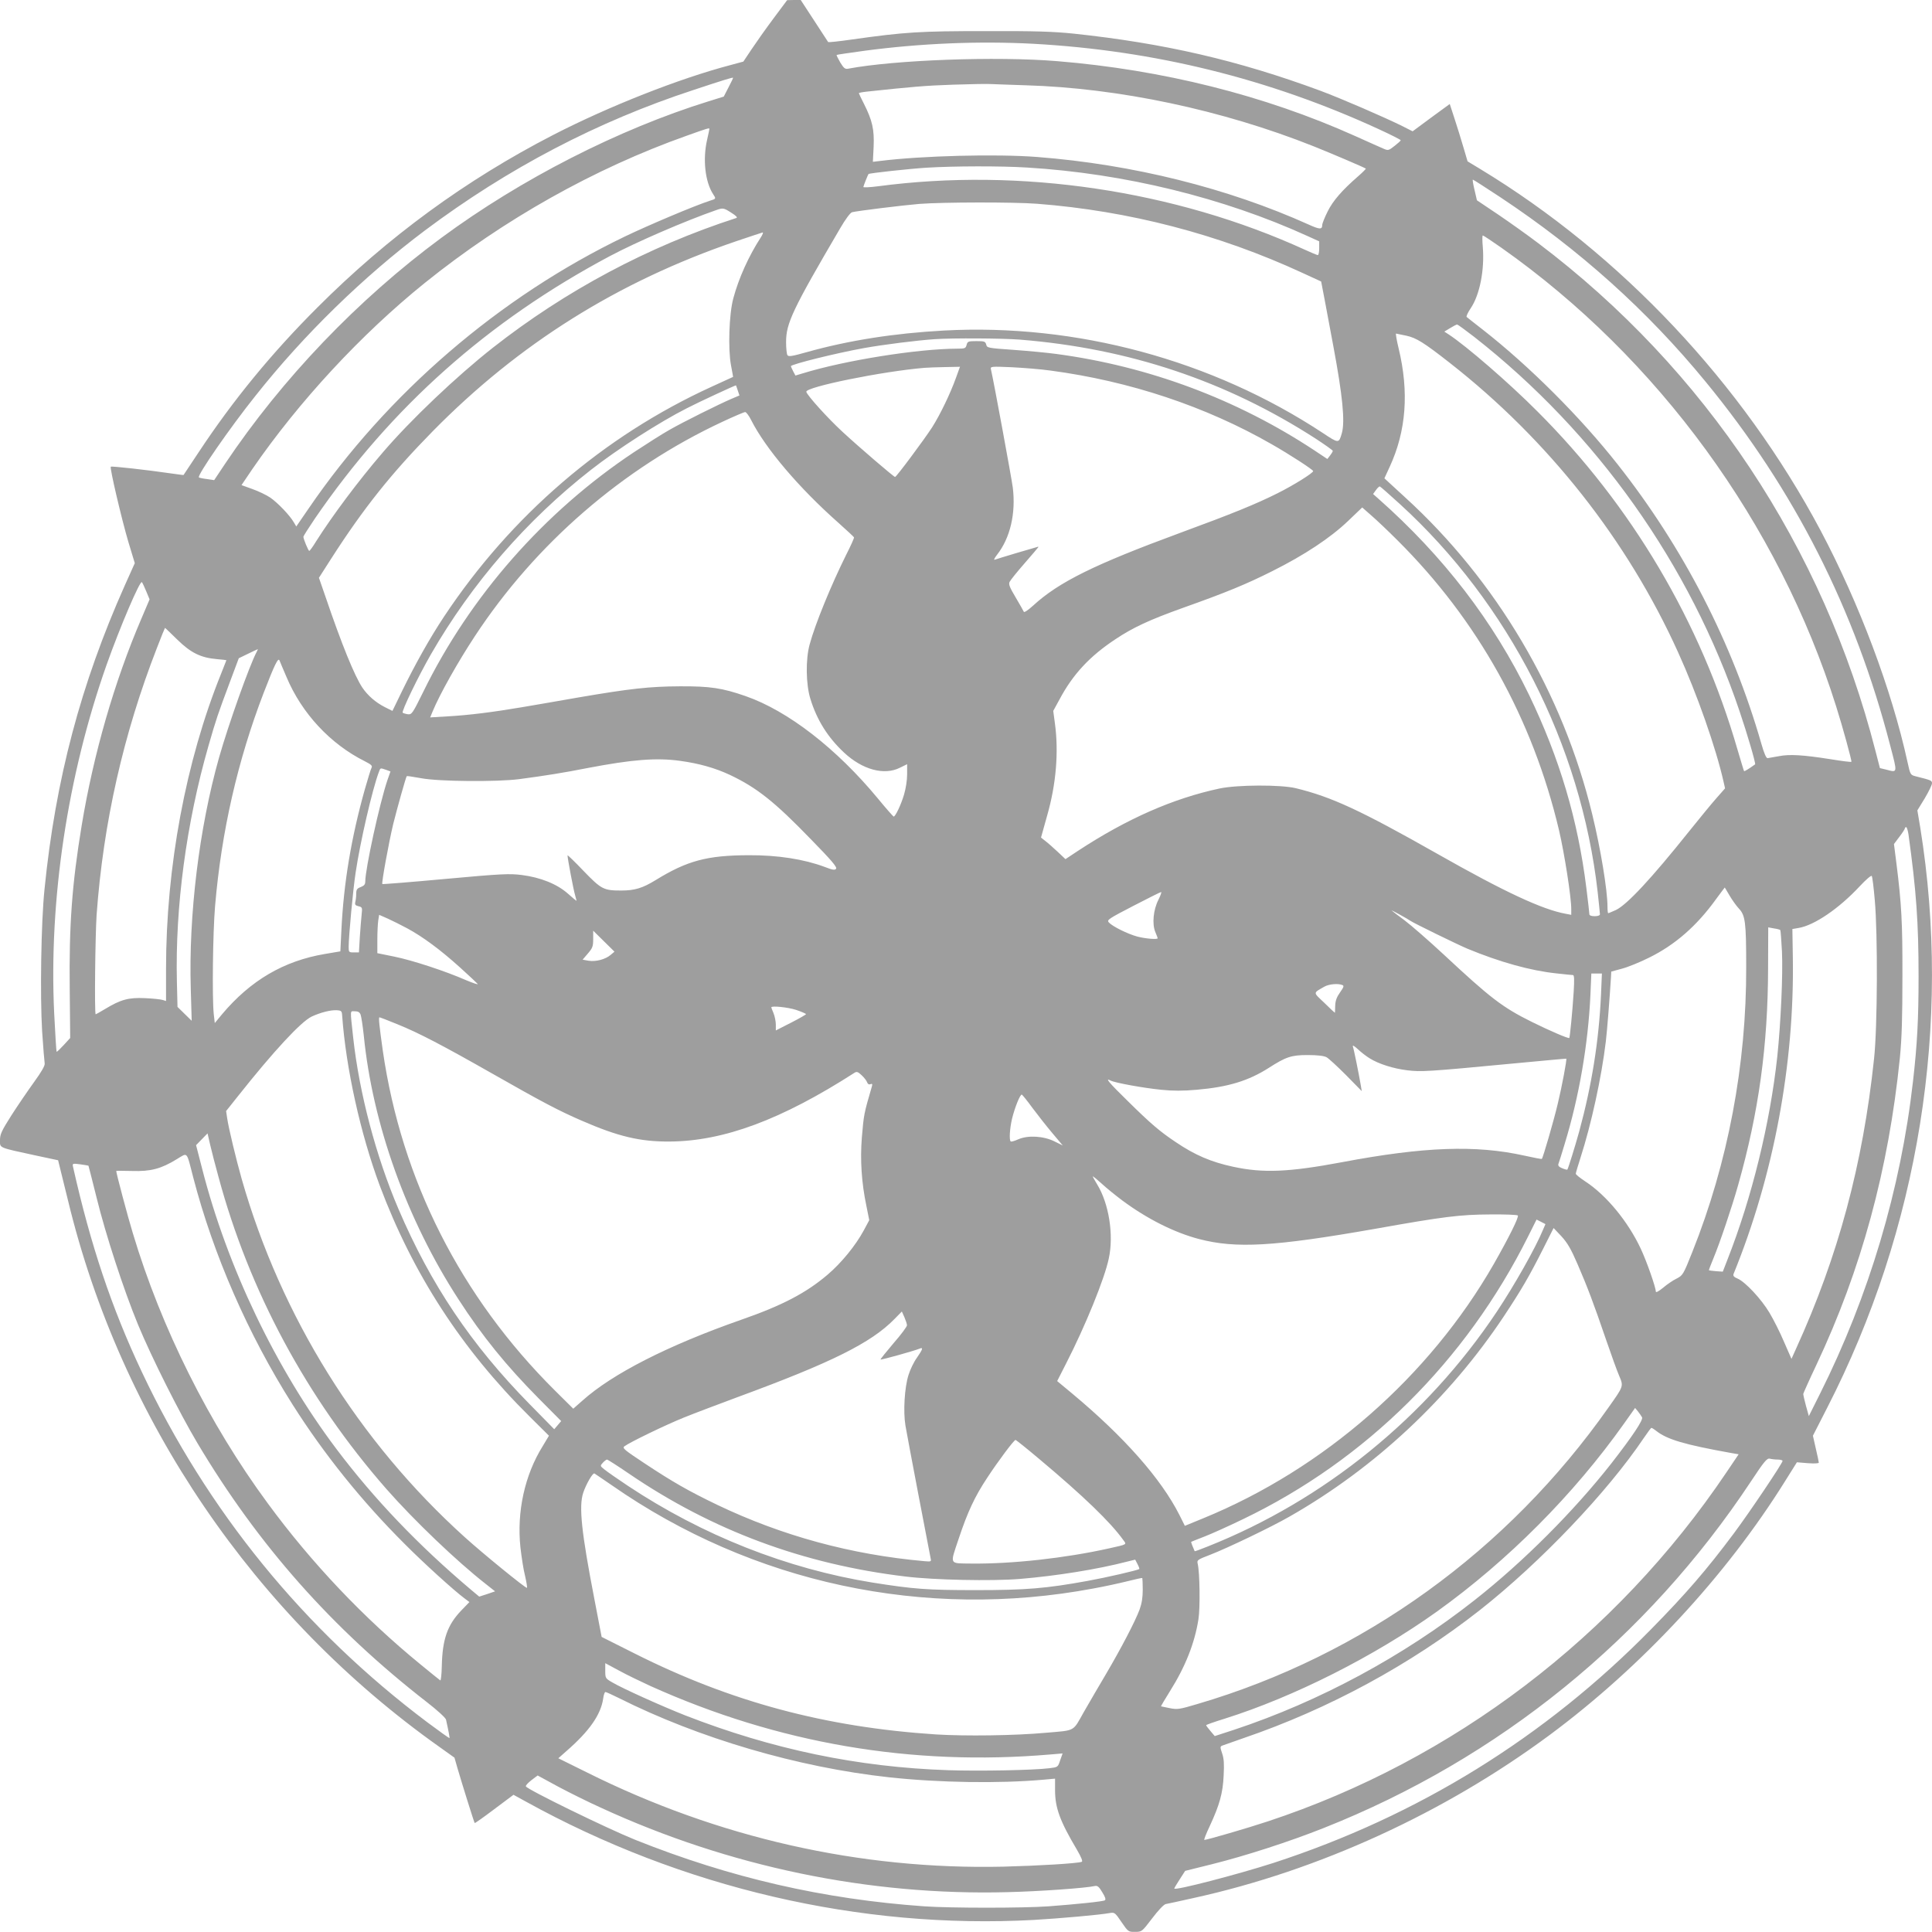 <?xml version="1.0" standalone="no"?>
<!DOCTYPE svg PUBLIC "-//W3C//DTD SVG 20010904//EN"
 "http://www.w3.org/TR/2001/REC-SVG-20010904/DTD/svg10.dtd">
<svg version="1.0" xmlns="http://www.w3.org/2000/svg"
 width="1280pt" height="1280pt" viewBox="0 0 1280 1280"
 preserveAspectRatio="xMidYMid meet">
<g transform="translate(0,1280) scale(0.1,-0.1)"
fill="#9e9e9e" stroke="none">
<path d="M5124 12677 c-50 -67 -115 -159 -145 -204 l-54 -81 -85 -23 c-339
-89 -806 -273 -1175 -463 -580 -299 -1095 -676 -1560 -1141 -303 -302 -560
-615 -788 -960 -54 -82 -100 -151 -101 -152 -1 -1 -43 5 -94 12 -142 21 -383
48 -388 43 -8 -8 72 -348 116 -497 l43 -142 -66 -147 c-292 -655 -459 -1285
-532 -2012 -23 -221 -30 -705 -16 -941 7 -107 15 -203 17 -214 3 -14 -19 -53
-71 -125 -42 -58 -110 -158 -151 -222 -64 -101 -74 -123 -74 -162 0 -53 -14
-47 235 -101 l150 -32 12 -49 c7 -27 31 -125 54 -219 350 -1449 1235 -2751
2462 -3620 l98 -70 20 -70 c28 -96 110 -359 114 -363 2 -2 60 39 130 92 l127
95 82 -45 c1035 -572 2215 -847 3366 -784 171 10 434 33 505 46 29 5 34 1 75
-60 44 -64 46 -66 90 -65 45 0 45 0 113 89 40 53 77 92 90 95 12 2 95 20 184
40 829 182 1662 563 2361 1081 609 452 1167 1053 1558 1680 l79 126 73 -6 c43
-3 72 -2 72 4 0 5 -9 47 -20 94 l-19 84 94 184 c609 1187 827 2547 617 3846
l-19 113 49 80 c26 44 48 89 48 99 0 19 -5 21 -109 47 -34 9 -35 11 -53 93
-105 481 -321 1054 -576 1535 -519 976 -1323 1830 -2253 2394 l-86 52 -28 95
c-15 52 -42 138 -59 190 l-31 95 -123 -90 -123 -91 -67 34 c-119 59 -403 182
-542 234 -546 202 -1035 315 -1635 379 -136 14 -254 18 -585 17 -435 0 -535
-6 -888 -56 -83 -12 -153 -19 -155 -17 -1 2 -43 66 -92 141 l-90 138 -45 0
-45 -1 -91 -122z m1721 -167 c803 -44 1564 -232 2288 -565 81 -37 147 -71 147
-74 0 -4 -19 -21 -41 -38 -39 -31 -43 -31 -73 -18 -17 7 -101 45 -186 83 -603
271 -1279 440 -1978 497 -401 33 -1075 8 -1382 -50 -21 -4 -29 2 -53 41 -15
26 -26 48 -24 50 1 2 86 14 187 28 370 49 755 65 1115 46z m-2018 -288 l-32
-62 -100 -31 c-596 -185 -1243 -515 -1770 -904 -552 -407 -1057 -935 -1434
-1498 l-72 -108 -47 7 c-26 3 -50 8 -54 11 -16 9 206 330 374 540 323 408 717
791 1123 1096 550 412 1144 723 1780 931 193 64 258 84 262 81 1 -1 -12 -29
-30 -63z m1968 13 c616 -18 1303 -163 1910 -405 115 -46 333 -139 344 -147 2
-1 -20 -24 -50 -50 -107 -93 -168 -163 -203 -234 -20 -40 -36 -80 -36 -90 0
-30 -16 -30 -87 2 -539 243 -1169 400 -1802 449 -273 21 -762 8 -1037 -26
l-51 -6 5 99 c5 114 -8 174 -64 285 -19 37 -34 69 -34 71 0 2 24 7 53 10 299
32 390 40 572 46 116 4 230 6 255 4 25 -1 126 -5 225 -8z m-2095 -289 c0 -3
-7 -35 -15 -71 -30 -130 -14 -279 40 -362 20 -30 20 -30 -22 -43 -97 -31 -405
-161 -561 -236 -834 -401 -1576 -1040 -2098 -1804 l-81 -118 -16 27 c-27 47
-107 130 -156 164 -25 17 -79 43 -119 57 l-72 26 71 105 c308 448 722 895
1144 1235 522 420 1123 758 1735 975 137 49 150 53 150 45z m2105 -256 c644
-39 1301 -200 1858 -454 l77 -35 0 -46 c0 -25 -4 -45 -9 -45 -5 0 -44 16 -87
36 -861 393 -1885 545 -2826 420 -54 -7 -98 -9 -98 -5 0 6 30 81 34 86 5 6
273 35 385 42 179 11 490 12 666 1z m3134 -196 c525 -348 975 -752 1362 -1224
588 -716 989 -1508 1222 -2409 49 -187 50 -180 -26 -160 l-42 10 -29 112
c-346 1352 -1128 2530 -2235 3366 -67 51 -185 135 -263 188 l-143 96 -16 69
c-9 37 -14 68 -11 68 3 0 84 -52 181 -116z m-3068 -44 c608 -47 1202 -201
1758 -458 l124 -57 23 -120 c12 -66 38 -205 58 -310 61 -326 78 -498 56 -575
-20 -69 -20 -69 -127 2 -733 483 -1633 726 -2511 678 -328 -18 -629 -65 -907
-143 -99 -28 -121 -31 -128 -20 -5 7 -9 47 -9 87 0 124 42 214 358 753 36 62
67 103 79 107 36 9 337 46 445 55 154 12 625 13 781 1z m-2025 -60 c29 -18 42
-31 33 -34 -584 -189 -1133 -482 -1614 -860 -239 -188 -546 -479 -731 -696
-160 -186 -333 -418 -440 -587 -21 -35 -42 -63 -45 -63 -6 0 -39 79 -39 94 0
4 34 58 76 120 508 741 1147 1309 1954 1739 179 95 501 234 705 305 45 16 50
15 101 -18z m195 -162 c-80 -123 -147 -271 -183 -406 -28 -104 -35 -336 -15
-442 8 -41 14 -76 14 -77 -1 0 -65 -30 -142 -65 -716 -327 -1329 -854 -1773
-1523 -96 -145 -191 -315 -278 -493 l-64 -132 -50 25 c-61 31 -113 76 -149
129 -51 76 -137 286 -244 601 l-44 127 82 128 c215 335 399 565 673 844 570
579 1225 990 2007 1257 94 32 174 58 178 59 5 0 -1 -15 -12 -32z m4907 -70
c1036 -730 1836 -1826 2217 -3038 43 -135 105 -363 101 -367 -2 -3 -64 5 -138
17 -184 29 -272 34 -343 20 -33 -6 -66 -12 -74 -13 -9 -1 -23 30 -42 97 -191
665 -515 1296 -953 1851 -245 311 -583 649 -891 890 -55 43 -104 81 -108 85
-4 4 8 30 27 58 60 89 92 254 80 405 -4 42 -4 77 0 77 4 0 60 -37 124 -82z
m-181 -590 c812 -636 1431 -1509 1759 -2483 48 -141 108 -345 102 -349 -41
-30 -70 -47 -73 -45 -2 2 -21 67 -44 144 -244 844 -700 1615 -1326 2240 -186
187 -469 432 -588 510 l-28 18 38 23 c21 13 42 24 47 24 4 0 55 -37 113 -82z
m-450 8 c66 -14 117 -46 288 -180 653 -511 1177 -1175 1513 -1918 126 -277
251 -635 301 -857 l10 -44 -58 -66 c-32 -36 -112 -134 -178 -216 -254 -318
-413 -488 -487 -524 -25 -11 -48 -21 -51 -21 -3 0 -5 19 -5 43 0 108 -45 383
-101 612 -194 803 -634 1548 -1241 2101 l-136 125 35 76 c110 238 129 497 59
786 -13 53 -20 97 -17 97 3 -1 34 -7 68 -14z m-2561 -26 c723 -58 1369 -274
1962 -657 61 -40 112 -76 112 -80 0 -5 -8 -18 -18 -31 l-18 -23 -84 56 c-513
339 -1098 558 -1712 640 -58 8 -185 20 -282 27 -171 12 -177 13 -182 35 -6 21
-12 23 -65 23 -54 0 -59 -2 -65 -25 -6 -23 -11 -25 -63 -25 -262 -1 -742 -77
-1024 -164 l-47 -14 -15 28 c-8 16 -15 31 -15 34 0 12 296 86 485 120 129 23
349 51 470 59 120 8 443 6 561 -3z m-422 -252 c-38 -106 -105 -245 -159 -330
-52 -80 -236 -328 -245 -328 -8 0 -239 198 -347 298 -98 90 -235 242 -241 266
-7 32 505 136 783 159 22 2 84 4 137 5 l98 2 -26 -72z m625 47 c527 -70 1030
-238 1466 -488 113 -64 275 -169 275 -178 0 -13 -130 -94 -236 -147 -144 -72
-296 -134 -644 -262 -570 -210 -805 -326 -975 -482 -34 -31 -60 -48 -62 -41
-3 7 -27 49 -54 95 -40 67 -48 87 -40 103 5 11 50 67 100 124 50 57 91 106 91
107 0 2 -6 2 -12 -1 -7 -2 -69 -20 -137 -40 -68 -20 -131 -40 -140 -43 -9 -4
-3 10 15 33 87 111 125 274 104 445 -9 67 -126 703 -145 784 -4 18 2 19 138
13 78 -4 193 -13 256 -22z m-2071 -132 l11 -33 -52 -22 c-84 -36 -321 -154
-410 -205 -45 -25 -152 -93 -237 -149 -593 -394 -1086 -954 -1396 -1588 -71
-144 -76 -151 -102 -148 -15 2 -30 7 -34 10 -9 9 101 237 187 387 270 469 633
888 1060 1222 175 137 455 317 637 409 79 41 322 153 324 151 1 -1 6 -17 12
-34z m88 -195 c96 -190 317 -450 579 -682 55 -49 101 -92 103 -96 2 -4 -22
-57 -52 -116 -98 -197 -205 -457 -242 -594 -27 -98 -25 -264 5 -360 43 -140
115 -255 223 -356 122 -114 267 -153 371 -100 l47 23 0 -67 c0 -41 -9 -96 -21
-136 -20 -67 -57 -144 -68 -144 -3 0 -51 54 -105 120 -274 331 -595 580 -876
678 -155 54 -236 66 -435 65 -202 -1 -329 -15 -674 -74 -130 -23 -299 -52
-376 -65 -189 -32 -346 -52 -488 -60 l-117 -7 16 39 c48 116 168 329 280 499
402 612 979 1112 1639 1420 77 36 145 65 152 65 7 0 25 -24 39 -52z m4297
-556 c723 -659 1201 -1595 1312 -2572 8 -74 15 -141 15 -147 0 -8 -14 -13 -35
-13 -22 0 -35 5 -35 13 0 7 -9 86 -20 174 -56 451 -177 858 -379 1278 -236
487 -566 918 -1000 1302 l-34 30 19 26 c10 15 22 25 26 24 4 -1 63 -53 131
-115z m-14 -242 c531 -528 895 -1181 1070 -1921 36 -155 81 -441 81 -522 l0
-38 -37 7 c-154 28 -404 144 -848 396 -512 290 -702 378 -940 436 -100 24
-387 23 -505 -2 -309 -66 -615 -201 -938 -413 l-83 -55 -52 49 c-29 27 -65 59
-81 71 l-29 23 41 147 c59 206 77 420 51 610 l-11 82 42 77 c88 165 199 285
370 398 117 78 225 128 445 207 287 102 421 157 594 244 214 107 386 221 503
333 l93 89 59 -52 c33 -28 112 -103 175 -166z m-8290 -338 l22 -53 -54 -127
c-179 -417 -318 -899 -396 -1372 -64 -388 -84 -658 -79 -1086 l3 -321 -43 -47
c-24 -26 -45 -46 -47 -44 -2 2 -9 116 -16 254 -36 751 88 1575 347 2309 89
251 222 562 234 548 4 -4 17 -32 29 -61z m206 -320 c90 -88 156 -120 263 -129
34 -3 62 -6 62 -7 0 -1 -16 -41 -35 -89 -234 -579 -365 -1281 -365 -1956 l0
-213 -22 7 c-13 4 -66 10 -118 12 -108 5 -160 -9 -264 -72 -32 -19 -60 -35
-62 -35 -9 0 -3 521 6 658 44 608 177 1198 400 1770 28 73 52 132 53 132 2 0
38 -35 82 -78z m525 -82 c-47 -88 -187 -481 -249 -700 -132 -468 -202 -1044
-187 -1534 l6 -209 -47 46 -47 46 -4 166 c-12 494 62 1051 209 1563 53 184 60
204 146 434 l55 147 62 30 c33 16 62 30 64 30 1 1 -2 -8 -8 -19z m198 -165
c101 -241 291 -445 520 -559 43 -22 51 -30 43 -44 -5 -9 -24 -73 -44 -142 -90
-320 -140 -621 -155 -929 l-7 -144 -101 -17 c-274 -46 -494 -175 -684 -401
l-47 -57 -7 61 c-11 110 -6 539 9 715 42 493 150 965 322 1412 73 189 96 236
105 214 4 -11 25 -60 46 -109z m2609 -556 c124 -17 231 -47 329 -93 179 -85
295 -177 537 -427 136 -139 175 -185 166 -195 -8 -10 -23 -8 -74 12 -139 52
-313 79 -505 78 -276 -1 -407 -36 -618 -166 -85 -52 -137 -68 -226 -68 -117 0
-132 8 -250 130 -58 61 -106 107 -106 103 0 -20 40 -232 50 -263 5 -19 10 -36
10 -38 0 -2 -26 19 -57 47 -72 64 -181 108 -307 124 -80 10 -133 8 -504 -26
-228 -21 -416 -36 -419 -34 -6 7 42 271 72 397 26 104 84 312 90 318 1 2 45
-5 96 -14 115 -22 502 -25 649 -6 173 23 293 42 455 74 294 56 454 69 612 47z
m-1950 -59 l30 -11 -20 -57 c-52 -153 -147 -589 -147 -672 0 -19 -7 -28 -30
-37 -25 -9 -30 -17 -30 -45 0 -18 -3 -43 -6 -54 -4 -17 0 -23 21 -28 25 -6 26
-9 21 -54 -3 -26 -8 -93 -12 -149 l-6 -103 -34 0 c-33 0 -34 2 -34 38 0 67 29
380 46 490 30 203 111 553 154 667 11 29 8 28 47 15z m10087 -427 c52 -375 67
-585 67 -941 0 -287 -9 -451 -37 -697 -81 -713 -292 -1422 -616 -2069 l-74
-148 -19 68 c-10 37 -18 73 -18 79 1 5 39 91 86 190 299 634 479 1297 554
2035 13 132 17 266 17 540 1 359 -6 482 -40 752 l-16 126 36 48 c20 26 36 51
36 55 0 5 4 9 9 9 4 0 11 -21 15 -47z m-223 -438 c20 -221 18 -842 -5 -1050
-74 -700 -238 -1309 -516 -1919 l-31 -69 -49 112 c-26 62 -70 149 -97 194 -54
91 -161 205 -211 226 -24 10 -31 18 -27 30 266 653 404 1390 393 2096 l-3 190
41 7 c104 17 268 129 404 275 44 47 78 76 81 69 4 -6 13 -78 20 -161z m-963
33 c17 -29 45 -69 63 -88 42 -45 48 -89 48 -385 2 -649 -121 -1299 -357 -1890
-60 -151 -63 -155 -106 -177 -23 -11 -62 -38 -88 -60 -31 -25 -48 -34 -48 -24
0 27 -60 199 -100 284 -84 179 -227 353 -366 444 -35 23 -64 46 -64 52 0 5 14
52 31 105 72 223 140 536 168 771 9 73 26 296 34 424 l2 39 70 19 c39 10 120
43 180 73 173 85 317 211 445 389 30 41 56 75 57 76 0 0 15 -24 31 -52z
m-3783 -29 c-34 -66 -43 -160 -21 -213 9 -21 16 -40 16 -42 0 -10 -81 -3 -135
11 -63 17 -165 67 -189 94 -14 16 -2 24 162 109 97 50 180 92 185 92 4 0 -4
-23 -18 -51z m1670 -140 c19 -14 312 -157 376 -184 215 -89 419 -146 591 -164
54 -6 102 -11 109 -11 9 0 10 -29 5 -112 -8 -129 -25 -300 -29 -305 -6 -5
-128 47 -247 106 -196 97 -275 158 -585 447 -99 92 -216 194 -260 227 -44 32
-82 62 -85 65 -6 6 109 -57 125 -69z m-6646 -50 c103 -56 217 -140 348 -258
61 -55 114 -105 118 -110 3 -6 -31 6 -77 25 -139 61 -357 132 -475 156 l-113
23 0 90 c0 49 3 107 6 127 l6 37 57 -25 c31 -14 89 -43 130 -65z m9096 -11 c2
-2 7 -66 11 -143 7 -150 -8 -476 -31 -695 -48 -442 -168 -933 -330 -1345 l-31
-80 -45 3 c-24 2 -45 5 -47 6 -1 2 12 36 29 77 44 106 124 343 165 489 136
481 197 922 198 1436 l1 270 38 -7 c21 -3 40 -8 42 -11z m-7750 -165 c-34 -29
-98 -46 -146 -38 l-39 7 35 41 c31 36 35 47 35 96 l0 55 70 -69 71 -70 -26
-22z m6562 -265 c-14 -304 -61 -598 -144 -903 -26 -94 -73 -247 -79 -254 -2
-2 -17 2 -34 9 -22 9 -29 17 -25 29 4 9 22 68 41 131 96 313 156 663 171 989
l6 141 35 0 35 0 -6 -142z m-1714 66 c13 -4 10 -14 -15 -49 -22 -31 -31 -55
-32 -89 0 -25 -2 -46 -2 -46 -1 0 -33 29 -70 66 -76 72 -76 63 0 107 30 17 90
23 119 11z m-3618 -165 c36 -12 65 -25 65 -28 0 -3 -45 -29 -100 -57 l-100
-51 0 39 c0 21 -7 55 -15 75 -8 19 -15 37 -15 39 0 12 110 1 165 -17z m-3008
-39 c25 -347 121 -781 249 -1125 219 -584 542 -1083 992 -1529 l129 -128 -42
-70 c-119 -191 -172 -435 -147 -670 7 -62 20 -148 31 -190 10 -43 15 -78 12
-78 -13 0 -289 225 -411 335 -703 634 -1219 1463 -1479 2375 -36 127 -87 338
-96 402 l-7 47 78 98 c237 299 418 494 489 528 58 27 125 44 165 42 32 -2 35
-5 37 -37z m122 8 c5 -13 14 -74 21 -137 58 -588 285 -1222 628 -1750 157
-243 315 -438 531 -656 l149 -150 -23 -27 -23 -27 -164 167 c-387 394 -654
792 -868 1292 -149 348 -260 770 -300 1135 -21 194 -22 175 11 175 21 0 32 -6
38 -22z m244 -64 c139 -56 298 -139 627 -326 339 -193 441 -246 590 -311 245
-107 390 -141 585 -140 360 2 743 145 1227 456 14 9 23 6 48 -18 16 -15 32
-36 35 -46 4 -11 12 -16 22 -12 11 5 14 1 10 -13 -54 -185 -54 -188 -67 -340
-12 -149 -2 -301 30 -453 l19 -95 -37 -69 c-53 -98 -148 -215 -239 -292 -142
-121 -300 -204 -573 -299 -485 -170 -854 -358 -1053 -537 l-59 -52 -120 119
c-625 620 -1018 1396 -1142 2254 -23 164 -29 220 -22 220 4 0 58 -21 119 -46z
m6442 -226 c59 -37 157 -68 249 -79 90 -11 134 -9 701 45 193 18 351 33 352
32 5 -4 -29 -186 -57 -301 -26 -110 -97 -355 -105 -363 -2 -2 -54 8 -117 22
-321 71 -663 59 -1208 -44 -352 -66 -522 -73 -720 -30 -145 31 -253 77 -380
163 -105 70 -166 122 -317 271 -126 123 -156 159 -115 137 29 -15 216 -49 335
-61 77 -8 145 -8 235 0 209 18 343 59 478 145 114 73 149 85 257 85 65 0 107
-5 125 -14 15 -8 73 -62 130 -119 l104 -106 -7 42 c-12 70 -45 235 -52 254 -3
11 10 3 33 -18 21 -20 57 -48 79 -61z m-2235 -328 c35 -47 94 -122 132 -167
l69 -82 -53 26 c-73 37 -177 43 -241 15 -25 -11 -48 -18 -51 -14 -11 10 -6 86
9 150 18 74 54 164 65 160 4 -2 36 -41 70 -88z m-5393 -455 c204 -759 585
-1467 1113 -2070 182 -207 466 -479 658 -629 l62 -49 -52 -18 -53 -17 -55 46
c-347 293 -641 600 -891 932 -402 534 -723 1205 -890 1858 l-40 155 38 39 38
39 18 -78 c10 -43 34 -136 54 -208z m-167 -5 c134 -515 363 -1039 658 -1505
209 -330 460 -642 743 -924 125 -126 328 -310 397 -361 l32 -24 -54 -56 c-92
-96 -125 -190 -129 -369 -1 -54 -6 -97 -10 -94 -5 3 -63 50 -130 105 -377 308
-723 673 -1013 1068 -389 528 -706 1162 -894 1790 -33 107 -110 398 -110 412
0 2 47 1 105 0 122 -4 192 14 296 78 75 45 63 57 109 -120z m-694 77 c1 -1 25
-96 54 -212 60 -245 180 -612 274 -840 91 -220 275 -586 394 -786 403 -676
892 -1228 1520 -1716 71 -55 124 -104 127 -116 17 -76 25 -120 23 -122 -2 -2
-67 45 -145 103 -819 615 -1459 1401 -1894 2324 -200 424 -339 840 -455 1357
-5 23 -4 24 48 17 29 -4 53 -8 54 -9z m6849 -230 c164 -122 345 -213 509 -256
246 -64 496 -50 1168 68 454 81 561 94 760 95 97 1 180 -2 184 -7 9 -9 -61
-149 -159 -321 -428 -747 -1127 -1358 -1925 -1685 l-122 -50 -36 72 c-122 241
-367 518 -710 804 l-100 83 60 118 c127 248 254 560 282 694 34 156 1 364 -77
491 -16 26 -29 50 -29 53 0 3 26 -18 58 -47 31 -29 93 -79 137 -112z m2788
-194 c-49 -120 -192 -372 -306 -543 -466 -700 -1145 -1250 -1916 -1556 -47
-19 -85 -33 -86 -31 -12 26 -25 60 -23 62 2 1 41 17 88 35 47 18 162 70 255
115 814 391 1477 1048 1889 1873 l56 112 30 -15 29 -15 -16 -37z m229 -229
c65 -150 107 -261 190 -504 33 -96 71 -202 85 -234 30 -71 31 -68 -69 -209
-668 -951 -1628 -1644 -2723 -1966 -121 -36 -134 -38 -185 -28 -30 6 -56 12
-58 12 -1 1 25 46 59 100 102 162 164 318 189 477 12 75 9 310 -5 368 -6 24
-1 27 82 59 112 43 406 184 526 253 567 323 1060 785 1421 1328 117 177 166
261 261 449 l68 135 52 -55 c40 -44 63 -83 107 -185z m-4443 -404 c1 -8 -39
-62 -89 -119 -49 -58 -88 -106 -86 -108 4 -4 222 57 259 72 25 11 21 -4 -18
-60 -20 -27 -45 -79 -56 -115 -26 -81 -36 -242 -20 -336 13 -78 160 -847 167
-880 5 -20 2 -21 -43 -17 -484 43 -942 168 -1371 373 -189 91 -296 152 -480
274 -136 90 -151 102 -135 114 38 28 274 142 393 190 69 28 231 89 360 137
620 228 881 358 1035 515 l50 51 17 -38 c9 -21 17 -45 17 -53z m4870 -610 c10
-16 -66 -129 -203 -305 -249 -317 -582 -651 -906 -906 -472 -372 -1029 -672
-1593 -859 l-129 -42 -28 33 c-16 19 -29 36 -29 39 0 3 54 22 122 43 461 145
993 414 1407 710 470 337 907 776 1240 1246 l73 103 19 -23 c10 -13 23 -31 27
-39z m94 -90 c72 -57 187 -91 499 -147 l47 -8 -81 -120 c-732 -1087 -1809
-1906 -3038 -2312 -129 -43 -404 -123 -421 -123 -4 0 12 42 36 92 65 140 87
219 92 335 4 76 2 112 -10 146 -14 42 -14 46 1 52 10 4 73 26 142 50 562 192
1104 486 1565 848 402 317 844 781 1085 1139 25 37 48 68 51 68 4 0 18 -9 32
-20z m-4088 -186 c292 -245 472 -418 557 -537 23 -31 29 -28 -97 -56 -288 -64
-639 -103 -910 -100 -149 2 -142 -11 -84 163 60 180 107 281 190 406 72 110
177 250 187 250 4 0 75 -57 157 -126z m4893 -4 c17 0 32 -4 32 -9 0 -15 -219
-341 -322 -479 -182 -244 -320 -403 -548 -635 -703 -717 -1545 -1238 -2505
-1550 -236 -76 -655 -185 -655 -169 0 3 16 31 36 61 l36 56 177 44 c221 55
515 150 741 240 1161 460 2142 1256 2831 2297 87 132 106 154 124 150 11 -3
35 -6 53 -6z m-7610 -94 c552 -376 1155 -600 1832 -681 187 -23 570 -31 755
-16 243 20 517 64 713 115 l53 13 15 -29 c9 -17 14 -31 12 -33 -8 -8 -216 -56
-343 -79 -275 -50 -407 -61 -740 -61 -324 0 -413 7 -684 50 -569 92 -1127 313
-1621 641 -69 46 -138 94 -155 108 -30 24 -30 24 -11 45 11 12 23 21 28 21 4
0 70 -42 146 -94z m-115 -76 c931 -649 2073 -894 3192 -684 72 13 173 35 225
48 52 13 96 23 98 21 1 -1 3 -36 3 -76 0 -53 -6 -91 -21 -133 -30 -80 -121
-254 -219 -421 -46 -77 -113 -193 -150 -257 -75 -133 -53 -121 -251 -138 -207
-19 -536 -23 -730 -11 -732 48 -1359 216 -1995 536 l-219 110 -47 245 c-87
449 -105 620 -75 710 19 57 63 133 74 128 4 -2 55 -37 115 -78z m258 -1331
c845 -380 1728 -531 2646 -453 l83 7 -16 -45 c-15 -46 -15 -46 -72 -53 -104
-13 -460 -20 -670 -13 -598 20 -1164 138 -1742 363 -152 60 -415 178 -484 219
-45 26 -46 28 -46 77 l0 50 93 -50 c51 -28 145 -73 208 -102z m-211 -79 c532
-267 1186 -459 1790 -525 332 -36 729 -42 1023 -16 l77 7 0 -76 c0 -117 32
-205 145 -395 29 -50 40 -77 32 -80 -31 -11 -286 -26 -517 -32 -952 -22 -1894
191 -2763 625 l-188 93 53 47 c152 132 228 241 244 347 3 25 10 45 15 45 5 0
45 -18 89 -40z m-120 -726 c851 -392 1778 -584 2695 -560 210 5 521 27 580 41
16 3 27 -6 48 -42 19 -30 25 -48 17 -53 -12 -8 -188 -26 -375 -40 -171 -12
-643 -12 -820 0 -669 47 -1287 189 -1917 441 -184 74 -719 335 -724 354 -2 6
15 24 37 41 l41 31 136 -74 c75 -40 202 -103 282 -139z"/>
</g>
</svg>

